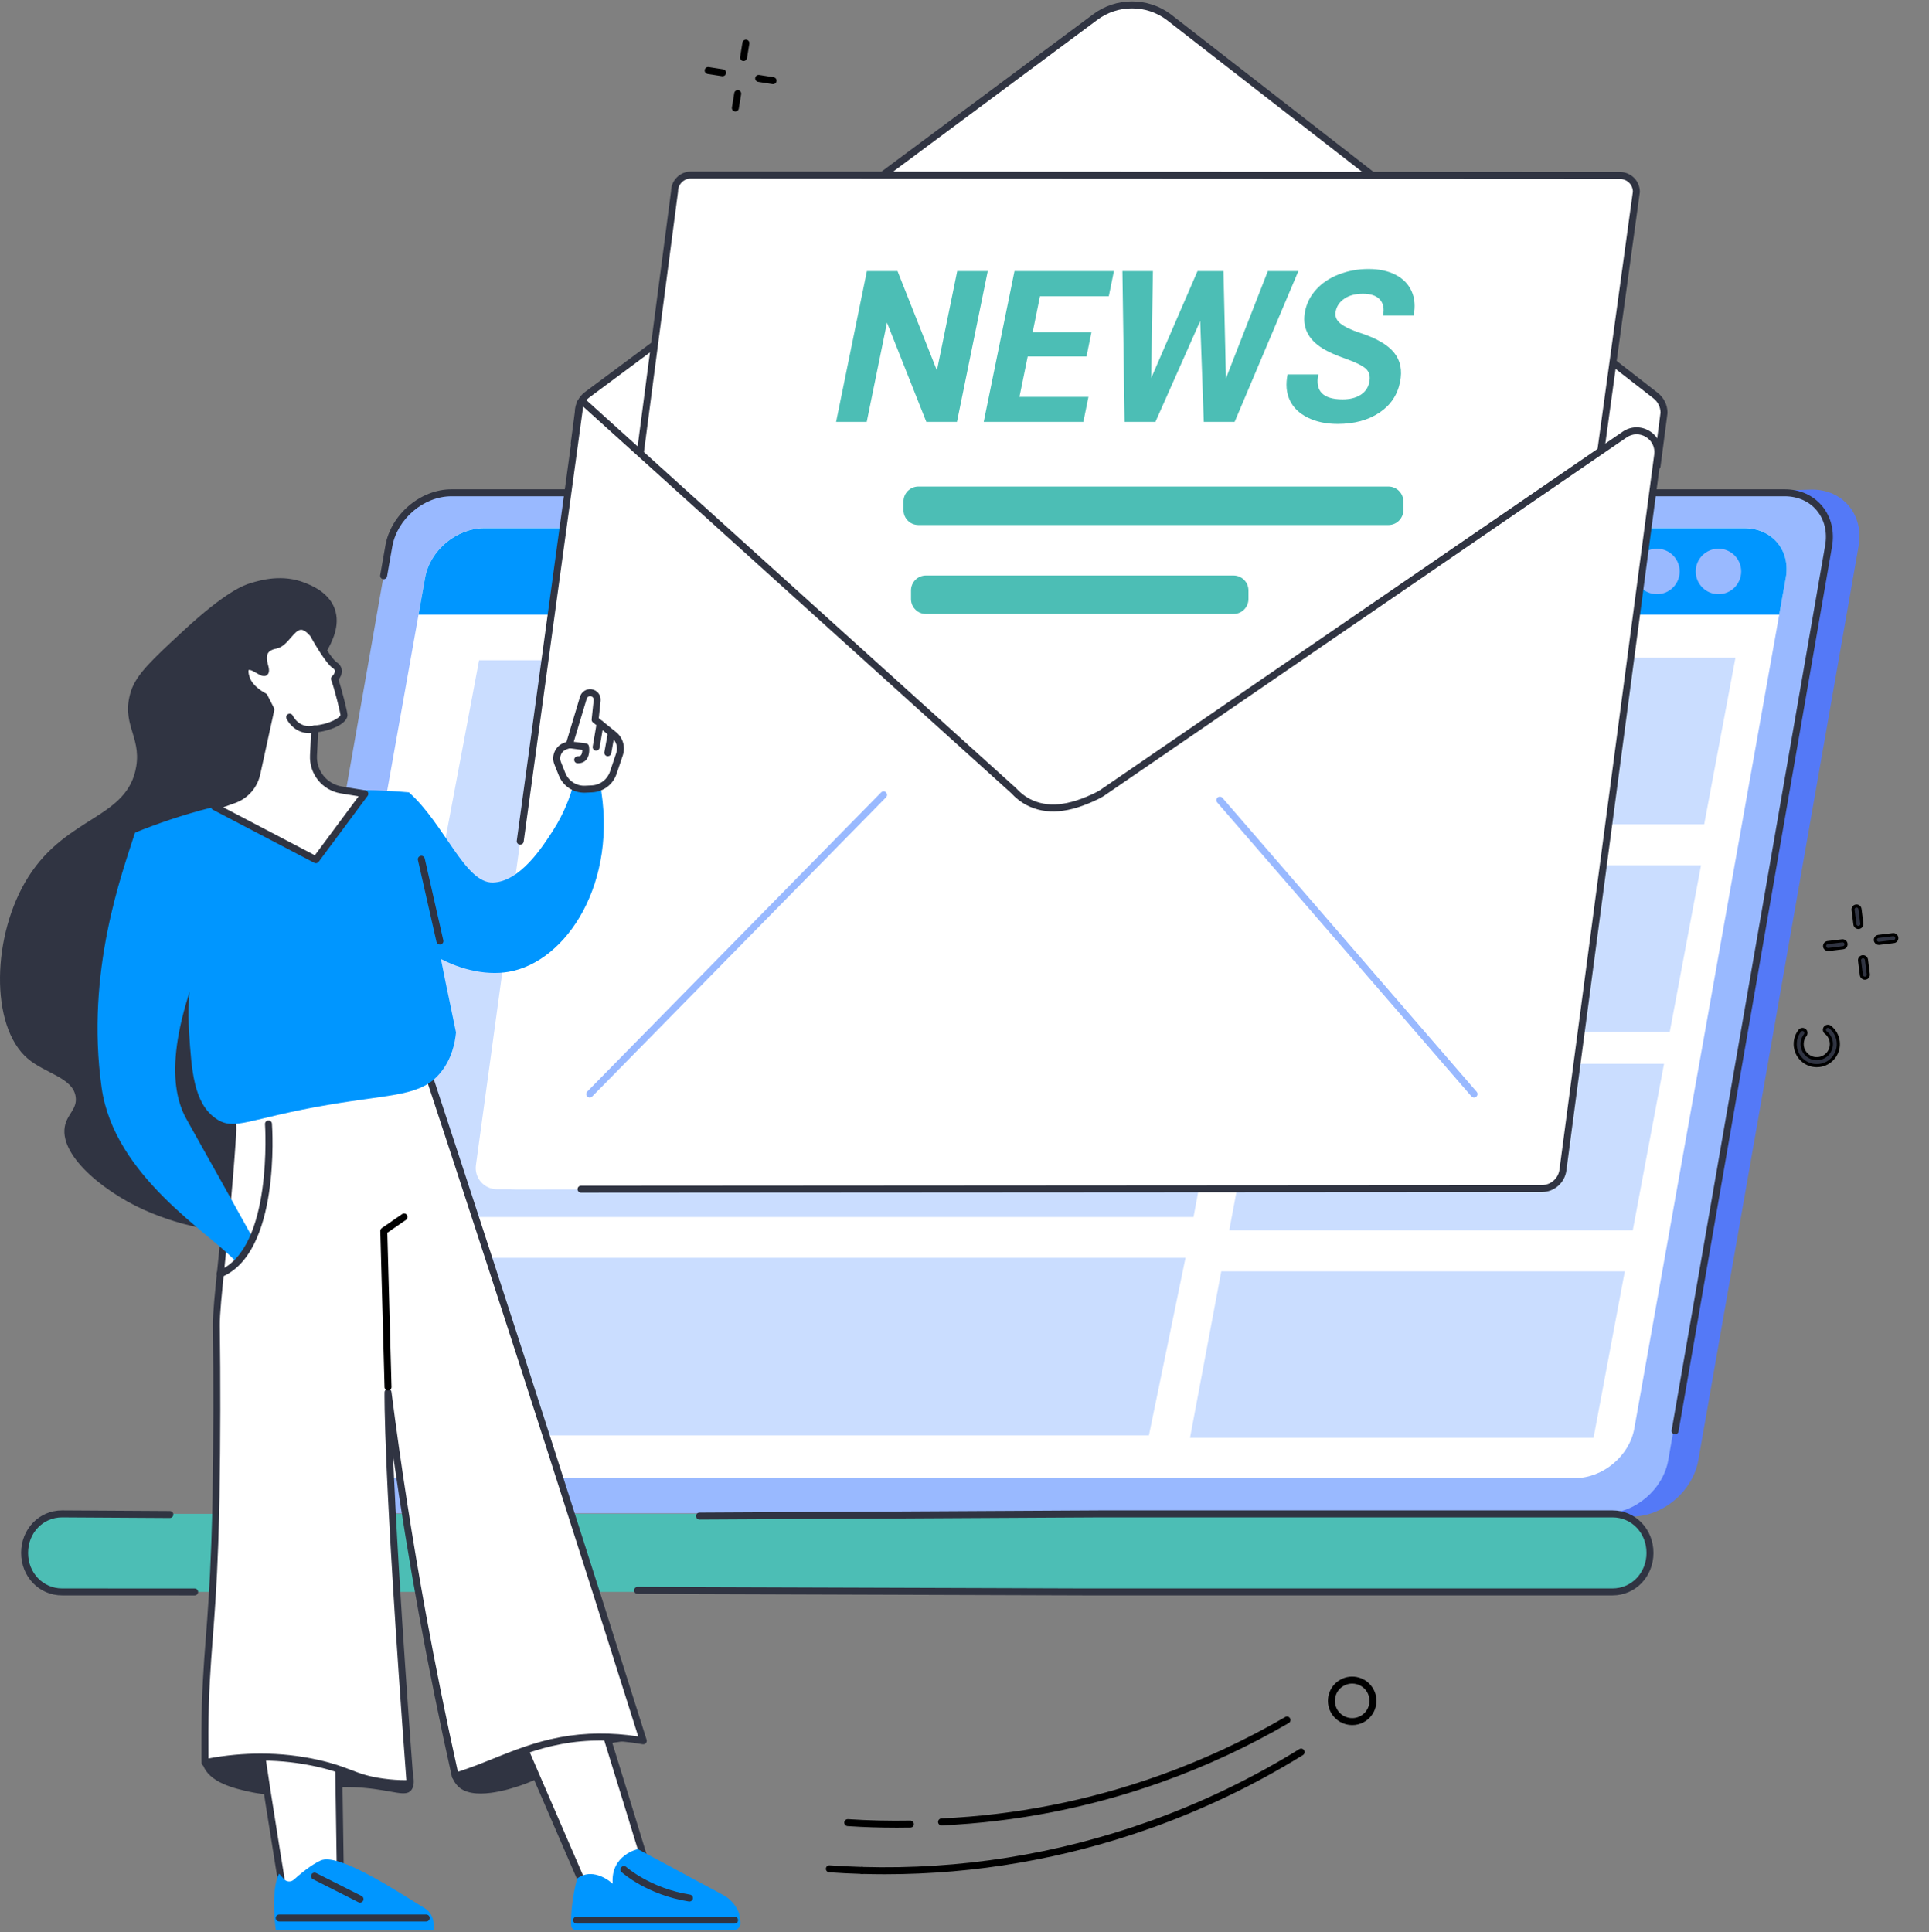 <?xml version="1.0" encoding="UTF-8"?>
<svg id="SVGDoc" width="621" height="622" xmlns="http://www.w3.org/2000/svg" version="1.1" xmlns:xlink="http://www.w3.org/1999/xlink" xmlns:avocode="https://avocode.com/" viewBox="0 0 621 622"><rect x="0" y="0" width="621" height="622" fill="#808080" stroke="none"/><defs></defs><desc>Generated with Avocode.</desc><g><g><title>Union 19</title><path d="M597.157,297.61c0.073,0.565 0.555,0.979 1.111,0.979c0.047,0 0.095,-0.004 0.143,-0.009c0.615,-0.079 1.049,-0.641 0.971,-1.256l-0.597,-4.665c-0.079,-0.614 -0.644,-1.048 -1.255,-0.969c-0.615,0.078 -1.049,0.64 -0.971,1.255zM604.849,303.708c0.045,0 0.091,-0.003 0.137,-0.008l4.668,-0.568c0.615,-0.076 1.052,-0.634 0.977,-1.249c-0.075,-0.616 -0.634,-1.046 -1.25,-0.978l-4.667,0.568c-0.615,0.076 -1.052,0.634 -0.977,1.25c0.068,0.568 0.553,0.986 1.112,0.986zM588.511,305.697c0.045,0 0.091,-0.003 0.138,-0.008l4.667,-0.569c0.615,-0.075 1.052,-0.633 0.977,-1.248c-0.075,-0.617 -0.636,-1.048 -1.249,-0.978l-4.667,0.568c-0.615,0.075 -1.052,0.634 -0.977,1.25c0.068,0.568 0.553,0.986 1.111,0.986zM599.245,313.935c0.073,0.566 0.556,0.979 1.111,0.979c0.047,0 0.095,-0.003 0.143,-0.009c0.615,-0.078 1.049,-0.64 0.971,-1.255l-0.597,-4.665c-0.078,-0.614 -0.638,-1.038 -1.255,-0.97c-0.615,0.079 -1.049,0.641 -0.971,1.256zM580.61,341.606c1.233,0.959 2.718,1.466 4.255,1.466c0.29,0 0.581,-0.018 0.874,-0.054c1.842,-0.23 3.485,-1.164 4.624,-2.629c2.353,-3.024 1.808,-7.399 -1.218,-9.753c-0.49,-0.381 -1.193,-0.292 -1.574,0.196c-0.381,0.489 -0.292,1.194 0.196,1.574c2.048,1.594 2.418,4.558 0.825,6.605c-0.772,0.994 -1.884,1.625 -3.131,1.78c-1.247,0.157 -2.482,-0.184 -3.475,-0.956c-2.048,-1.594 -2.419,-4.558 -0.825,-6.606c0.381,-0.488 0.292,-1.193 -0.197,-1.574c-0.488,-0.38 -1.194,-0.292 -1.573,0.197c-2.353,3.024 -1.806,7.4 1.219,9.753z" fill="#303442" fill-opacity="1"></path><path d="M597.157,297.61c0.073,0.565 0.555,0.979 1.111,0.979c0.047,0 0.095,-0.004 0.143,-0.009c0.615,-0.079 1.049,-0.641 0.971,-1.256l-0.597,-4.665c-0.079,-0.614 -0.644,-1.048 -1.255,-0.969c-0.615,0.078 -1.049,0.64 -0.971,1.255zM604.849,303.708c0.045,0 0.091,-0.003 0.137,-0.008l4.668,-0.568c0.615,-0.076 1.052,-0.634 0.977,-1.249c-0.075,-0.616 -0.634,-1.046 -1.25,-0.978l-4.667,0.568c-0.615,0.076 -1.052,0.634 -0.977,1.25c0.068,0.568 0.553,0.986 1.112,0.986zM588.511,305.697c0.045,0 0.091,-0.003 0.138,-0.008l4.667,-0.569c0.615,-0.075 1.052,-0.633 0.977,-1.248c-0.075,-0.617 -0.636,-1.048 -1.249,-0.978l-4.667,0.568c-0.615,0.075 -1.052,0.634 -0.977,1.25c0.068,0.568 0.553,0.986 1.111,0.986zM599.245,313.935c0.073,0.566 0.556,0.979 1.111,0.979c0.047,0 0.095,-0.003 0.143,-0.009c0.615,-0.078 1.049,-0.64 0.971,-1.255l-0.597,-4.665c-0.078,-0.614 -0.638,-1.038 -1.255,-0.97c-0.615,0.079 -1.049,0.641 -0.971,1.256zM580.61,341.606c1.233,0.959 2.718,1.466 4.255,1.466c0.29,0 0.581,-0.018 0.874,-0.054c1.842,-0.23 3.485,-1.164 4.624,-2.629c2.353,-3.024 1.808,-7.399 -1.218,-9.753c-0.49,-0.381 -1.193,-0.292 -1.574,0.196c-0.381,0.489 -0.292,1.194 0.196,1.574c2.048,1.594 2.418,4.558 0.825,6.605c-0.772,0.994 -1.884,1.625 -3.131,1.78c-1.247,0.157 -2.482,-0.184 -3.475,-0.956c-2.048,-1.594 -2.419,-4.558 -0.825,-6.606c0.381,-0.488 0.292,-1.193 -0.197,-1.574c-0.488,-0.38 -1.194,-0.292 -1.573,0.197c-2.353,3.024 -1.806,7.4 1.219,9.753z" fill-opacity="0" fill="#ffffff" stroke-dasharray="" stroke-linejoin="miter" stroke-linecap="butt" stroke-opacity="1" stroke="#000000" stroke-miterlimit="20" stroke-width="1"></path></g><g><title>Path 4292</title><path d="M236.733,35.891c-0.06,0 -0.12,-0.004 -0.181,-0.015c-0.612,-0.099 -1.027,-0.675 -0.927,-1.286l0.753,-4.641c0.099,-0.612 0.68,-1.027 1.287,-0.928c0.612,0.099 1.027,0.676 0.927,1.287l-0.754,4.641c-0.089,0.551 -0.565,0.942 -1.105,0.942" fill="#000000" fill-opacity="1"></path></g><g><title>Path 4293</title><path d="M239.372,19.648c-0.06,0 -0.12,-0.004 -0.181,-0.015c-0.612,-0.099 -1.027,-0.675 -0.927,-1.286l0.753,-4.641c0.1,-0.612 0.68,-1.033 1.287,-0.928c0.612,0.099 1.027,0.676 0.927,1.287l-0.753,4.641c-0.09,0.551 -0.566,0.942 -1.106,0.942" fill="#000000" fill-opacity="1"></path></g><g><title>Path 4294</title><path d="M248.884,27.086c-0.058,0 -0.116,-0.004 -0.175,-0.013l-4.646,-0.727c-0.612,-0.096 -1.03,-0.67 -0.935,-1.282c0.096,-0.612 0.672,-1.021 1.282,-0.935l4.646,0.728c0.612,0.096 1.03,0.669 0.935,1.282c-0.087,0.553 -0.564,0.948 -1.107,0.948" fill="#000000" fill-opacity="1"></path></g><g><title>Path 4295</title><path d="M232.622,24.541c-0.058,0 -0.116,-0.004 -0.175,-0.013l-4.646,-0.727c-0.612,-0.096 -1.03,-0.67 -0.935,-1.282c0.096,-0.612 0.671,-1.022 1.282,-0.935l4.646,0.728c0.612,0.096 1.03,0.669 0.935,1.282c-0.087,0.553 -0.564,0.948 -1.107,0.948" fill="#000000" fill-opacity="1"></path></g><g><title>Path 4296</title><path d="M288.678,588.423c-5.28,0 -10.588,-0.173 -15.833,-0.517c-0.618,-0.041 -1.087,-0.575 -1.045,-1.193c0.04,-0.618 0.58,-1.075 1.192,-1.046c6.652,0.438 13.406,0.597 20.071,0.473c0.6,-0.007 1.131,0.482 1.143,1.102c0.011,0.619 -0.482,1.131 -1.101,1.142c-1.472,0.027 -2.949,0.041 -4.427,0.041" fill="#000000" fill-opacity="1"></path></g><g><title>Path 4297</title><path d="M303.116,587.677c-0.597,0 -1.093,-0.47 -1.12,-1.072c-0.028,-0.619 0.452,-1.143 1.071,-1.17c23.781,-1.065 47.32,-5.692 69.965,-13.755c14.157,-5.04 27.86,-11.401 40.729,-18.905c0.536,-0.313 1.222,-0.131 1.534,0.404c0.312,0.535 0.132,1.223 -0.404,1.534c-12.989,7.574 -26.819,13.994 -41.107,19.081c-22.854,8.136 -46.613,12.807 -70.617,13.881c-0.017,0.001 -0.034,0.001 -0.051,0.001" fill="#000000" fill-opacity="1"></path></g><g><title>Path 4298</title><path d="M277.506,603.304c-0.011,0 -0.022,0 -0.033,-0.001c-3.504,-0.101 -7.054,-0.277 -10.551,-0.523c-0.618,-0.043 -1.084,-0.579 -1.04,-1.198c0.043,-0.617 0.58,-1.092 1.197,-1.039c3.467,0.243 6.986,0.417 10.459,0.518c0.619,0.018 1.107,0.534 1.089,1.153c-0.018,0.609 -0.517,1.09 -1.121,1.09" fill="#000000" fill-opacity="1"></path></g><g><title>Path 4299</title><path d="M284.88,603.411c-2.468,0 -4.935,-0.036 -7.408,-0.108c-0.619,-0.017 -1.107,-0.533 -1.089,-1.153c0.018,-0.619 0.517,-1.113 1.154,-1.089c31.416,0.901 62.422,-4.004 92.173,-14.596c17.008,-6.056 33.352,-13.912 48.578,-23.35c0.526,-0.325 1.217,-0.164 1.544,0.363c0.326,0.526 0.164,1.218 -0.363,1.544c-15.361,9.522 -31.85,17.447 -49.008,23.556c-27.672,9.852 -56.429,14.832 -85.582,14.832" fill="#000000" fill-opacity="1"></path></g><g><title>Path 4300</title><path d="M435.3,542.01c-0.927,0 -1.843,0.235 -2.677,0.694c-1.302,0.717 -2.247,1.899 -2.66,3.326c-0.414,1.427 -0.246,2.93 0.471,4.232c1.481,2.687 4.871,3.667 7.559,2.188c1.301,-0.718 2.245,-1.899 2.658,-3.326c0.413,-1.427 0.245,-2.931 -0.472,-4.232v-0.001c-0.717,-1.302 -1.899,-2.246 -3.326,-2.659c-0.512,-0.148 -1.035,-0.222 -1.554,-0.222M435.32,555.383c-2.755,0 -5.429,-1.459 -6.851,-4.038c-1.006,-1.827 -1.241,-3.936 -0.662,-5.939c0.58,-2.003 1.905,-3.66 3.732,-4.666c1.825,-1.008 3.934,-1.242 5.938,-0.663c2.003,0.58 3.66,1.905 4.666,3.731c2.079,3.77 0.702,8.528 -3.068,10.606c-1.192,0.657 -2.483,0.968 -3.755,0.968" fill="#000000" fill-opacity="1"></path></g><g><title>Path 4301</title><path d="M413.431,474.554c-9.907,-8.095 -20.308,-15.641 -30.96,-22.84c-21.619,-14.609 -44.403,-27.669 -67.431,-40.323c-12.113,-6.656 -24.69,-12.679 -37.105,-18.874c-12.489,-6.232 -25.014,-12.408 -37.541,-18.579c-11.448,-5.64 -22.895,-11.28 -34.323,-16.952c-25.972,-87.806 -54.181,-187.351 -48.578,-187.351l425.862,-12.021c10.024,0 16.75,8.156 14.992,18.18l-51.607,294.258c-1.758,10.024 -11.345,18.179 -21.369,18.179h-94.77c-5.587,-4.707 -11.515,-9.056 -17.171,-13.677" fill="#5479f7" fill-opacity="1"></path></g><g><title>Path 4302</title><path d="M145.339,158.643v0h429.189c9.472,0 15.805,7.679 14.144,17.152l-51.607,294.258c-1.662,9.473 -10.687,17.152 -20.16,17.152h-429.189c-9.473,0 -15.805,-7.679 -14.144,-17.152l51.607,-294.258c1.661,-9.473 10.687,-17.152 20.16,-17.152" fill="#99b9ff" fill-opacity="1"></path></g><g><title>Path 4303</title><path d="M539.258,461.788c-0.064,0 -0.129,-0.005 -0.193,-0.016c-0.61,-0.106 -1.019,-0.686 -0.913,-1.297l49.414,-284.871c0.753,-4.301 -0.215,-8.315 -2.728,-11.307c-2.454,-2.922 -6.117,-4.532 -10.312,-4.532h-429.188c-8.938,0 -17.486,7.279 -19.056,16.225l-1.676,9.554c-0.107,0.61 -0.689,1.024 -1.299,0.912c-0.61,-0.108 -1.018,-0.689 -0.911,-1.298l1.676,-9.554c1.749,-9.969 11.289,-18.081 21.265,-18.081h429.188c4.87,0 9.142,1.894 12.03,5.332c2.946,3.508 4.09,8.173 3.22,13.136l-49.414,284.869c-0.094,0.545 -0.568,0.93 -1.104,0.93" fill="#303442" fill-opacity="1"></path></g><g><title>Path 4304</title><path d="M19.981,487.377v0h334.147v0h55.311v0h109.674c6.652,0 12.062,5.497 12.062,12.561c0,7.064 -5.41,12.56 -12.062,12.56h-109.674v0h-60.238v0h-329.22c-6.662,0 -12.063,-5.485 -12.063,-12.56c0,-7.075 5.401,-12.561 12.063,-12.561" fill="#4cbeb5" fill-opacity="1"></path></g><g><title>Path 4305</title><path d="M155.919,169.988v0h405.619c8.953,0 14.937,7.149 13.367,15.967l-48.773,273.936c-1.57,8.819 -10.1,15.968 -19.053,15.968h-405.62c-8.952,0 -14.938,-7.149 -13.367,-15.968l48.773,-273.936c1.57,-8.819 10.102,-15.967 19.054,-15.967" fill="#ffffff" fill-opacity="1"></path></g><g><title>Path 4306</title><path d="M572.788,197.854v0l2.118,-11.873c1.57,-8.819 -4.415,-15.946 -13.367,-15.946h-405.62c-8.952,0 -17.482,7.127 -19.054,15.946l-2.118,11.873v0z" fill="#0096ff" fill-opacity="1"></path></g><g><title>Path 4307</title><path d="M520.498,183.538c0,4.042 -3.277,7.319 -7.319,7.319c-4.042,0 -7.319,-3.277 -7.319,-7.319c0,-4.042 3.277,-7.319 7.319,-7.319c4.042,0 7.319,3.277 7.319,7.319" fill="#caddff" fill-opacity="1"></path></g><g><title>Path 4308</title><path d="M540.732,183.968c0,4.042 -3.277,7.319 -7.318,7.319c-4.043,0 -7.319,-3.277 -7.319,-7.319c0,-4.043 3.277,-7.319 7.319,-7.319c4.042,0 7.318,3.276 7.318,7.319" fill="#99b9ff" fill-opacity="1"></path></g><g><title>Path 4309</title><path d="M560.536,183.967c0,4.042 -3.277,7.319 -7.319,7.319c-4.042,0 -7.319,-3.277 -7.319,-7.319c0,-4.042 3.277,-7.319 7.319,-7.319c4.042,0 7.319,3.277 7.319,7.319" fill="#99b9ff" fill-opacity="1"></path></g><g><title>Path 4310</title><path d="M384.227,391.809v0h-263.76v0l33.77,-179.245v0h263.364v0z" fill="#caddff" fill-opacity="1"></path></g><g><title>Path 4311</title><path d="M369.868,462.129v0h-263.312v0l11.778,-57.182v0h263.312v0z" fill="#caddff" fill-opacity="1"></path></g><g><title>Path 4312</title><path d="M548.626,265.37v0h-129.904v0l10.061,-53.605v0h129.904v0z" fill="#caddff" fill-opacity="1"></path></g><g><title>Path 4313</title><path d="M537.543,332.191v0h-129.904v0l10.061,-53.605v0h129.904v0z" fill="#caddff" fill-opacity="1"></path></g><g><title>Path 4314</title><path d="M525.637,396.078v0h-129.904v0l10.061,-53.605v0h129.904v0z" fill="#caddff" fill-opacity="1"></path></g><g><title>Path 4315</title><path d="M513.008,462.899v0h-129.904v0l10.061,-53.605v0h129.904v0z" fill="#caddff" fill-opacity="1"></path></g><g><title>Path 4316</title><path d="M519.112,513.619v0h-169.912v0l-143.964,-0.483c-0.619,-0.002 -1.12,-0.506 -1.118,-1.125c0.002,-0.619 0.504,-1.118 1.122,-1.118h0.004v0l143.96,0.483v0h169.908c6.135,0 10.941,-5.024 10.941,-11.439c0,-6.415 -4.806,-11.439 -10.941,-11.439h-164.984v0l-128.94,0.709v0h-0.006c-0.617,0 -1.119,-0.499 -1.122,-1.116c-0.004,-0.619 0.496,-1.124 1.115,-1.127l128.947,-0.709v0h164.99c7.393,0 13.184,6.01 13.184,13.682c0,7.672 -5.791,13.682 -13.184,13.682" fill="#303442" fill-opacity="1"></path></g><g><title>Path 4317</title><path d="M62.662,513.635v0l-42.681,-0.015c-7.393,0 -13.184,-6.01 -13.184,-13.682c0,-7.672 5.792,-13.682 13.184,-13.682l34.712,0.209c0.619,0.004 1.118,0.509 1.114,1.128c-0.003,0.617 -0.505,1.115 -1.122,1.115h-0.007v0l-34.705,-0.209c-6.128,0 -10.934,5.024 -10.934,11.439c0,6.414 4.806,11.438 10.941,11.438l42.681,0.015c0.62,0 1.122,0.503 1.122,1.122c-0.001,0.619 -0.503,1.121 -1.122,1.121" fill="#303442" fill-opacity="1"></path></g><g><title>Path 4318</title><path d="M186.167,132.729c0.001,-2.205 1.039,-4.283 2.803,-5.605l163.539,-121.575c7.013,-5.309 16.689,-5.333 23.728,-0.058l156.676,121.821c1.753,1.326 2.783,3.397 2.781,5.596l-31.687,243.202c-0.517,3.971 -3.901,6.941 -7.906,6.939l-330.249,-0.17c-6.508,-0.003 -11.532,-5.726 -10.69,-12.18z" fill="#ffffff" fill-opacity="1"></path></g><g><title>Path 4319</title><path d="M533.458,151.203c-0.049,0 -0.097,-0.003 -0.146,-0.01c-0.615,-0.079 -1.049,-0.642 -0.968,-1.256l2.228,-17.1c-0.022,-1.81 -0.891,-3.537 -2.337,-4.631l-156.687,-121.829c-6.584,-4.936 -15.786,-4.914 -22.362,0.067l-163.547,121.581c-1.469,1.101 -2.349,2.861 -2.35,4.704l-0.009,0.144v0l-1.309,10.05c-0.08,0.615 -0.645,1.048 -1.258,0.968c-0.614,-0.08 -1.047,-0.643 -0.967,-1.257l1.3,-9.981c0.025,-2.518 1.237,-4.915 3.251,-6.425l163.543,-121.578c7.36,-5.574 17.673,-5.6 25.069,-0.056l156.691,121.832c2.01,1.52 3.215,3.947 3.215,6.483l-0.01,0.144v0l-2.237,17.174c-0.074,0.565 -0.556,0.977 -1.11,0.977" fill="#303442" fill-opacity="1"></path></g><g><title>Path 4320</title><path d="M489.104,336.433v0l-307.96,0.207v0l36.019,-275.04c0.001,-2.898 2.351,-5.247 5.247,-5.246l299.141,0.153c2.895,0.002 5.243,2.353 5.242,5.251z" fill="#ffffff" fill-opacity="1"></path></g><g><title>Path 4321</title><path d="M222.407,57.476l299.141,0.153c2.25,0.002 4.084,1.815 4.121,4.057l-37.545,273.626l-305.703,0.206l35.853,-273.773c0.006,-0.047 0.009,-0.096 0.009,-0.144c0.001,-1.103 0.43,-2.139 1.21,-2.918c0.778,-0.778 1.813,-1.207 2.913,-1.207zM181.144,337.762l307.959,-0.207c0.56,-0.001 1.034,-0.414 1.111,-0.969l37.689,-274.675c0.007,-0.051 0.011,-0.102 0.011,-0.152c0.001,-3.513 -2.854,-6.373 -6.364,-6.374l-299.141,-0.153h-0.003c-1.7,0 -3.298,0.662 -4.499,1.863c-1.185,1.184 -1.846,2.754 -1.866,4.427l-36.009,274.972c-0.043,0.32 0.056,0.642 0.269,0.885c0.212,0.243 0.52,0.381 0.843,0.381z" fill="#303442" fill-opacity="1"></path></g><g><title>Path 4322</title><path d="M446.972,169.025v0h-151.301c-2.658,0 -4.811,-2.154 -4.811,-4.811v-2.765c0,-2.658 2.154,-4.812 4.811,-4.812h151.301c2.658,0 4.811,2.154 4.811,4.812v2.765c0,2.657 -2.154,4.811 -4.811,4.811" fill="#4cbeb5" fill-opacity="1"></path></g><g><title>Path 4323</title><path d="M397.104,197.659v0h-99.011c-2.658,0 -4.811,-2.154 -4.811,-4.811v-2.765c0,-2.658 2.154,-4.812 4.811,-4.812h99.011c2.658,0 4.811,2.154 4.811,4.812v2.765c0,2.657 -2.154,4.811 -4.811,4.811" fill="#4cbeb5" fill-opacity="1"></path></g><g><title>Path 4324</title><path d="M533.656,146.457c0.776,-5.861 -5.747,-9.881 -10.633,-6.551l-168.373,115.471c-0.492,0.3 -0.999,0.584 -1.517,0.838c-8.015,3.923 -15.532,5.428 -22.191,1.958c-1.776,-0.926 -3.334,-2.22 -4.695,-3.692l-138.223,-124.824c-0.181,-0.198 -0.452,-0.287 -0.716,-0.234c-0.264,0.053 -0.48,0.241 -0.569,0.494l-33.523,245.183c-0.562,4.11 2.634,7.769 6.782,7.767l336.373,-0.215c3.429,-0.002 6.327,-2.543 6.777,-5.943z" fill="#ffffff" fill-opacity="1"></path></g><g><title>Path 4325</title><path d="M474.531,353.341c-0.315,0 -0.627,-0.132 -0.849,-0.388l-81.826,-94.61c-0.405,-0.469 -0.353,-1.177 0.115,-1.582c0.469,-0.405 1.177,-0.354 1.582,0.114l81.826,94.61c0.405,0.47 0.354,1.178 -0.115,1.583c-0.212,0.183 -0.473,0.273 -0.733,0.273" fill="#99b9ff" fill-opacity="1"></path></g><g><title>Path 4326</title><path d="M189.844,353.34c-0.283,0 -0.568,-0.107 -0.786,-0.322c-0.442,-0.434 -0.448,-1.144 -0.014,-1.586l94.611,-96.316c0.434,-0.442 1.144,-0.449 1.586,-0.014c0.442,0.434 0.448,1.144 0.014,1.586l-94.611,96.316c-0.22,0.224 -0.51,0.336 -0.8,0.336" fill="#99b9ff" fill-opacity="1"></path></g><g><title>Path 4327</title><path d="M187.05,383.971c-0.619,0 -1.121,-0.502 -1.122,-1.121c-0.001,-0.619 0.501,-1.122 1.121,-1.122l309.321,-0.197c2.856,-0.001 5.291,-2.137 5.666,-4.968l30.506,-230.255c0.301,-2.267 -0.722,-4.42 -2.669,-5.62c-1.947,-1.2 -4.332,-1.143 -6.22,0.143l-168.37,115.47c-0.613,0.375 -1.14,0.666 -1.659,0.92c-9.477,4.639 -16.849,5.255 -23.202,1.946c-1.745,-0.909 -3.414,-2.217 -4.965,-3.888l-137.722,-124.372v0l-19.15,140.065c-0.084,0.614 -0.654,1.033 -1.264,0.959c-0.614,-0.084 -1.043,-0.65 -0.959,-1.264l19.281,-141.019v0l0.039,-0.108c0.221,-0.621 0.758,-1.087 1.404,-1.218c0.624,-0.129 1.277,0.077 1.721,0.53l138.229,124.83v0l0.034,0.037c1.385,1.498 2.861,2.661 4.389,3.458c5.666,2.953 12.396,2.327 21.179,-1.971c0.457,-0.224 0.923,-0.482 1.426,-0.787l168.322,-115.439c2.636,-1.795 5.953,-1.869 8.663,-0.201c2.711,1.671 4.135,4.669 3.717,7.825l-30.507,230.255c-0.521,3.941 -3.912,6.914 -7.888,6.916l-309.321,0.197v0z" fill="#303442" fill-opacity="1"></path></g><g><title>Path 4328</title><path d="M308.079,135.821v0h-9.859v0l-12.67,-31.948v0l-6.521,31.948v0h-9.859v0l9.91,-48.554v0h9.858v0l12.69,32.014v0l6.534,-32.014v0h9.826v0z" fill="#4cbeb5" fill-opacity="1"></path></g><g><title>Path 4329</title><path d="M349.77,114.778v0h-18.928v0l-2.655,13.006v0h22.214v0l-1.641,8.036v0h-32.072v0l9.91,-48.554v0h32.007v0l-1.653,8.103v0h-22.149v0l-2.361,11.573v0h18.929v0z" fill="#4cbeb5" fill-opacity="1"></path></g><g><title>Path 4330</title><path d="M394.669,121.815v0l13.492,-34.548v0h9.827v0l-20.525,48.554v0h-9.924v0l-1.159,-32.48v0l-14.417,32.48v0h-9.925v0l-0.704,-48.554v0h9.825v0l-0.564,34.482v0l14.925,-34.482v0h8.347v0z" fill="#4cbeb5" fill-opacity="1"></path></g><g><title>Path 4331</title><path d="M440.811,123.082c0.386,-1.89 0.025,-3.34 -1.083,-4.351c-1.108,-1.013 -3.257,-2.08 -6.444,-3.203c-3.189,-1.122 -5.67,-2.228 -7.44,-3.317c-4.826,-2.979 -6.723,-6.992 -5.693,-12.039c0.536,-2.623 1.742,-4.963 3.618,-7.019c1.877,-2.056 4.297,-3.663 7.26,-4.819c2.964,-1.155 6.143,-1.733 9.54,-1.733c3.417,0 6.334,0.628 8.751,1.884c2.416,1.256 4.13,3.029 5.142,5.32c1.012,2.289 1.22,4.891 0.626,7.802h-9.859c0.454,-2.222 0.117,-3.951 -1.012,-5.184c-1.128,-1.235 -2.942,-1.852 -5.439,-1.852c-2.41,0 -4.389,0.516 -5.935,1.55c-1.547,1.034 -2.493,2.395 -2.839,4.085c-0.322,1.579 0.191,2.901 1.54,3.969c1.348,1.067 3.45,2.066 6.304,3c5.258,1.713 8.911,3.835 10.958,6.37c2.046,2.535 2.682,5.692 1.911,9.471c-0.857,4.201 -3.097,7.498 -6.717,9.888c-3.622,2.389 -8.083,3.584 -13.385,3.584c-3.681,0 -6.892,-0.683 -9.636,-2.05c-2.744,-1.368 -4.669,-3.24 -5.771,-5.62c-1.103,-2.379 -1.334,-5.135 -0.694,-8.27h9.892c-1.094,5.358 1.514,8.037 7.823,8.037c2.344,0 4.272,-0.484 5.784,-1.45c1.511,-0.968 2.444,-2.318 2.798,-4.052" fill="#4cbeb5" fill-opacity="1"></path></g><g><title>Path 4332</title><path d="M100.492,341.178c0.572,1.622 11.108,32.756 -5.024,47.918c-15.083,14.176 -41.799,3.415 -46.728,1.43c-13.635,-5.492 -29.554,-17.828 -27.898,-27.742c0.689,-4.124 4.056,-5.65 3.522,-9.625c-0.837,-6.24 -9.809,-7.533 -15.457,-12.367c-12.238,-10.473 -11.591,-39.906 0.258,-58.56c12.519,-19.706 32.007,-18.668 34.708,-35.577c1.553,-9.723 -5.041,-13.776 -1.709,-24.141c1.743,-5.424 6.779,-10.089 16.851,-19.419c13.809,-12.792 19.587,-14.736 21.591,-15.345c3.396,-1.033 10.275,-3.019 17.567,-0.113c2.19,0.872 7.576,3.018 9.533,8.243c2.052,5.482 -0.947,10.944 -2.577,13.912c-3.649,6.646 -8.297,8.438 -10.912,11.557c-11.723,13.979 10.372,33.764 5.116,65.344c-2.608,15.67 -9.96,22.286 -6.569,37.098c1.859,8.122 4.641,8.63 7.728,17.389" fill="#303442" fill-opacity="1"></path></g><g><title>Path 4333</title><path d="M150.041,562.537v0l-4.398,9.622c0.2,0.818 0.645,1.623 1.526,2.63c4.671,5.336 17.319,1.082 20.339,0.067c11.115,-3.738 12.522,-8.354 22.524,-11.888c6.871,-2.428 13.053,-2.668 17.051,-2.527c-0.472,-0.982 -1.298,-2.52 -2.817,-3.889c-2.159,-1.946 -5.819,-3.897 -11.822,-3.914c-12.008,-0.033 -42.402,9.9 -42.402,9.9v0" fill="#303442" fill-opacity="1"></path></g><g><title>Path 4334</title><path d="M188.052,607.433v0c0,0 20.401,7.855 20.382,-5.538c-0.001,-0.436 -16.765,-54.626 -16.765,-54.626v0l-24.017,13.011v0z" fill="#ffffff" fill-opacity="1"></path></g><g><title>Path 4335</title><path d="M188.888,606.543c2.138,0.75 11.602,3.8 16.082,0.718c1.553,-1.069 2.319,-2.783 2.341,-5.239c-0.633,-2.361 -11.578,-37.812 -16.311,-53.117l-21.913,11.871v0zM199.438,610.837c-5.575,0 -11.437,-2.222 -11.79,-2.358c-0.281,-0.108 -0.507,-0.325 -0.626,-0.601l-20.4,-47.154c-0.231,-0.533 -0.016,-1.154 0.495,-1.432l24.017,-13.011c0.295,-0.16 0.646,-0.179 0.958,-0.052c0.311,0.126 0.549,0.386 0.648,0.707c16.814,54.351 16.815,54.729 16.815,54.955c0.005,3.275 -1.11,5.703 -3.315,7.219c-1.861,1.279 -4.303,1.726 -6.802,1.726" fill="#303442" fill-opacity="1"></path></g><g><title>Path 4336</title><path d="M185.537,621.452v0h50.552c1.364,0 2.417,-1.199 2.24,-2.552l-0.377,-2.88c-0.95,-2.554 -2.799,-4.675 -5.199,-5.965l-27.417,-14.736v0c0,0 -8.847,1.878 -8.082,11.165c0,0 -5.955,-5.726 -11.445,-1.715c0,0 -2.141,7.138 -1.964,15.034c0.021,0.917 0.775,1.65 1.692,1.65" fill="#0096ff" fill-opacity="1"></path></g><g><title>Path 4337</title><path d="M221.953,612.19c-0.058,0 -0.117,-0.005 -0.176,-0.014c-13.391,-2.107 -21.336,-9.148 -21.667,-9.447c-0.461,-0.414 -0.497,-1.122 -0.084,-1.583c0.414,-0.459 1.124,-0.499 1.584,-0.084c0.076,0.069 7.815,6.9 20.516,8.899c0.612,0.096 1.029,0.67 0.933,1.282c-0.088,0.553 -0.564,0.948 -1.107,0.948" fill="#303442" fill-opacity="1"></path></g><g><title>Path 4338</title><path d="M236.478,619.296v0h-50.85c-0.619,0 -1.122,-0.502 -1.122,-1.122c0,-0.619 0.502,-1.122 1.122,-1.122h50.85c0.62,0 1.122,0.503 1.122,1.122c0,0.619 -0.502,1.122 -1.122,1.122" fill="#303442" fill-opacity="1"></path></g><g><title>Path 4339</title><path d="M80.232,576.828c-4.467,-0.991 -13.03,-2.889 -14.924,-8.751c-1.435,-4.44 1.635,-9.059 2.335,-10.11c8.636,-12.993 37.246,-16.667 53.444,-3.945c8.545,6.711 14.332,18.533 11.309,22.308c-1.837,2.294 -5.712,0.098 -15.182,-0.735c-17.68,-1.556 -22.2,4.511 -36.982,1.232" fill="#303442" fill-opacity="1"></path></g><g><title>Path 4340</title><path d="M82.709,552.638c-0.712,0.452 8.525,56.851 8.525,56.851v0l18.45,2.252v0l-0.812,-54.336v0z" fill="#ffffff" fill-opacity="1"></path></g><g><title>Path 4341</title><path d="M92.205,608.477v0l16.339,1.994v0l-0.78,-52.129v0l-23.906,-4.355c0.609,6.259 5.122,34.77 8.347,54.49M109.685,612.862c-0.046,0 -0.09,-0.003 -0.136,-0.007l-18.45,-2.252c-0.495,-0.061 -0.891,-0.44 -0.971,-0.932c-0.023,-0.141 -2.335,-14.265 -4.531,-28.263c-4.555,-29.039 -4.35,-29.169 -3.488,-29.715c0.239,-0.151 0.525,-0.207 0.802,-0.156l26.163,4.766c0.526,0.096 0.912,0.551 0.921,1.086l0.812,54.336c0.004,0.324 -0.131,0.634 -0.372,0.85c-0.207,0.187 -0.475,0.288 -0.75,0.288" fill="#303442" fill-opacity="1"></path></g><g><title>Path 4342</title><path d="M139.583,621.452v0h-50.78v0c0,0 -1.871,-12.62 1.055,-18.237l1.582,1.778c0.819,0.92 2.228,0.993 3.144,0.169c2.02,-1.816 5.564,-4.778 8.626,-6.176c5.944,-2.713 25.844,10.752 33.466,15.32c1.807,1.084 2.908,3.032 2.908,5.138z" fill="#0096ff" fill-opacity="1"></path></g><g><title>Path 4343</title><path d="M137.214,618.609v0h-47.336c-0.62,0 -1.122,-0.502 -1.122,-1.122c0,-0.619 0.502,-1.122 1.122,-1.122h47.336c0.62,0 1.122,0.503 1.122,1.122c0,0.619 -0.502,1.122 -1.122,1.122" fill="#303442" fill-opacity="1"></path></g><g><title>Path 4344</title><path d="M115.9,612.531c-0.17,0 -0.343,-0.039 -0.505,-0.12l-14.641,-7.402c-0.553,-0.28 -0.775,-0.954 -0.495,-1.507c0.28,-0.553 0.955,-0.772 1.507,-0.495l14.642,7.401c0.553,0.28 0.774,0.955 0.495,1.508c-0.197,0.39 -0.592,0.615 -1.002,0.615" fill="#303442" fill-opacity="1"></path></g><g><title>Path 4345</title><path d="M207.084,560.441c-9.761,-31.015 -19.615,-62.008 -29.562,-92.978c-13.406,-41.74 -26.976,-83.421 -40.708,-125.042c-21.326,2.505 -68.95,-13.702 -63.978,7.514c2.466,10.52 2.236,12.845 1.973,16.759c-2.06,30.587 -5.26,52.455 -5.157,60.105c0.09,6.782 0.354,27.157 -0.102,55.018c-0.075,4.549 -0.2,9.401 -0.408,15.25c-1.043,29.438 -3.013,36.618 -3.171,60.594c-0.022,3.37 -0.006,6.634 0.034,9.807c10.855,-2.129 23.252,-2.722 36.399,0.252c10.398,2.352 11.573,4.742 20.933,6.008c3.076,0.416 5.955,0.56 8.689,0.497c-7.681,-102.457 -7.112,-125.954 -7.112,-125.954c2.919,22.757 6.547,46.508 11.034,71.136c3.295,18.087 6.865,35.562 10.627,52.435c11.079,-3.278 20.794,-9.023 34.02,-11.466c6.907,-1.276 15.729,-1.821 26.487,0.066" fill="#ffffff" fill-opacity="1"></path></g><g><title>Path 4346</title><path d="M83.949,564.563c6.373,0 12.623,0.687 18.702,2.063c4.819,1.09 7.718,2.198 10.274,3.177c3.005,1.149 5.599,2.142 10.562,2.814c2.501,0.338 4.923,0.508 7.331,0.5c-7.503,-100.346 -7.031,-124.638 -7.025,-124.873c0.014,-0.586 0.477,-1.063 1.063,-1.093c0.586,-0.03 1.096,0.396 1.17,0.978c3.037,23.679 6.746,47.593 11.025,71.078c3.083,16.921 6.566,34.143 10.356,51.208c3.847,-1.205 7.518,-2.681 11.384,-4.235c6.6,-2.653 13.423,-5.397 21.601,-6.907c8.01,-1.48 16.436,-1.558 25.072,-0.235c-9.538,-30.296 -19.297,-60.982 -29.013,-91.232c-13.228,-41.188 -26.827,-82.963 -40.422,-124.177c-7.181,0.651 -17.009,-0.569 -26.528,-1.749c-14.76,-1.831 -30.024,-3.724 -34.559,1.324c-1.353,1.505 -1.685,3.623 -1.017,6.474c2.449,10.45 2.277,12.99 2.017,16.833l-0.018,0.258c-1.078,16.016 -2.44,29.362 -3.535,40.087c-0.968,9.487 -1.668,16.343 -1.62,19.927c0.239,17.804 0.204,36.326 -0.102,55.051c-0.079,4.772 -0.209,9.625 -0.408,15.271c-0.479,13.538 -1.16,22.441 -1.76,30.296c-0.71,9.302 -1.324,17.336 -1.409,30.266c-0.018,2.767 -0.013,5.543 0.018,8.449c5.685,-1.036 11.308,-1.554 16.839,-1.554M130.759,575.36c-2.501,0 -4.991,-0.171 -7.572,-0.52c-5.222,-0.706 -7.929,-1.742 -11.063,-2.942c-2.487,-0.951 -5.306,-2.029 -9.968,-3.085c-11.457,-2.59 -23.548,-2.674 -35.936,-0.245c-0.325,0.067 -0.665,-0.018 -0.923,-0.23c-0.259,-0.21 -0.411,-0.523 -0.415,-0.856c-0.043,-3.411 -0.055,-6.627 -0.034,-9.829c0.085,-13.008 0.701,-21.079 1.416,-30.423c0.598,-7.833 1.277,-16.712 1.755,-30.203c0.2,-5.633 0.329,-10.472 0.407,-15.229c0.306,-18.703 0.34,-37.203 0.102,-54.984c-0.05,-3.714 0.655,-10.623 1.632,-20.186c1.092,-10.707 2.452,-24.033 3.528,-40.009l0.018,-0.259c0.247,-3.641 0.41,-6.047 -1.963,-16.17c-0.836,-3.568 -0.321,-6.423 1.533,-8.484c5.318,-5.919 20.466,-4.042 36.504,-2.052c9.797,1.214 19.926,2.474 26.903,1.652c0.526,-0.064 1.028,0.258 1.196,0.764c13.691,41.498 27.388,83.572 40.71,125.05c9.904,30.834 19.85,62.119 29.564,92.985c0.117,0.374 0.031,0.781 -0.227,1.076c-0.258,0.294 -0.65,0.431 -1.037,0.366c-9.006,-1.579 -17.784,-1.603 -26.089,-0.068c-7.956,1.47 -14.674,4.171 -21.171,6.783c-4.3,1.729 -8.361,3.361 -12.735,4.656c-0.298,0.087 -0.62,0.048 -0.887,-0.109c-0.268,-0.158 -0.458,-0.419 -0.526,-0.723c-3.899,-17.479 -7.477,-35.136 -10.636,-52.477c-3.074,-16.87 -5.855,-33.962 -8.303,-51.029c0.728,18.056 2.468,50.408 6.602,105.561c0.023,0.307 -0.081,0.609 -0.287,0.837c-0.206,0.227 -0.497,0.361 -0.805,0.369c-0.432,0.01 -0.864,0.014 -1.294,0.014" fill="#303442" fill-opacity="1"></path></g><g><title>Path 4347</title><path d="M124.914,447.678c-0.606,0 -1.104,-0.483 -1.121,-1.091l-1.363,-50.252c-0.01,-0.38 0.172,-0.738 0.485,-0.954l6.536,-4.509c0.511,-0.353 1.208,-0.224 1.561,0.286c0.351,0.51 0.224,1.208 -0.286,1.56l-6.035,4.164v0l1.347,49.644c0.017,0.619 -0.471,1.135 -1.09,1.152c-0.01,0.001 -0.021,0.001 -0.031,0.001" fill="#000000" fill-opacity="1"></path></g><g><title>Path 4348</title><path d="M69.692,297.618c-8.743,-9.852 -17.486,-19.704 -26.23,-29.556c-4.096,12.952 -16.006,44.534 -10.752,82.07c4.019,28.711 35.014,46.858 43.389,56.19c2.062,-2.32 3.785,-5.012 5.217,-7.888c-2.444,-4.405 -6.109,-11.003 -10.587,-19.024c-8.573,-15.357 -10.274,-18.282 -10.997,-19.661c-4.961,-9.454 -6.354,-26.922 9.96,-62.131" fill="#0096ff" fill-opacity="1"></path></g><g><title>Path 4349</title><path d="M69.508,360.116c6.074,4.194 10.5,-0.07 36.241,-4.438c21.079,-3.576 29.952,-2.726 36.2,-10.525c3.442,-4.298 4.501,-9.242 4.849,-12.773c-2.261,-10.734 -4.482,-21.582 -6.656,-32.544c-2.994,-15.083 -5.826,-30.001 -8.506,-44.748c-14.981,-1.303 -27.726,-0.702 -37.38,0.309c-12.596,1.319 -22.128,3.567 -26.027,4.545c-9.537,2.392 -17.718,5.284 -24.767,8.119c7.158,10.395 14.316,20.791 21.475,31.186c-2.27,7.237 -4.974,18.861 -4.057,33.138c0.778,12.127 1.461,22.783 8.627,27.73" fill="#0096ff" fill-opacity="1"></path></g><g><title>Path 4350</title><path d="M184.584,252.644c-1.016,3.695 -2.901,9.05 -6.557,14.742c-3.384,5.266 -10.592,16.483 -19.329,16.747c-9.012,0.272 -15.599,-18.902 -27.062,-29.045c-1.477,1.357 -9.999,14.535 -7.551,30.613c2.832,18.601 24.566,29.685 39.563,27.189c18.695,-3.113 35.606,-28.784 29.466,-60.817z" fill="#0096ff" fill-opacity="1"></path></g><g><title>Path 4351</title><path d="M183.258,239.76v0l4.55,-15.154c0.316,-1.051 1.339,-1.727 2.43,-1.603c1.238,0.141 2.13,1.253 2,2.492l-0.653,6.216v0l6.032,4.843c1.857,1.491 2.587,3.983 1.828,6.239l-2.009,5.972c-1.006,2.989 -3.741,5.056 -6.891,5.207l-2.119,0.101c-3.264,0.156 -6.267,-1.775 -7.478,-4.811l-1.428,-3.578c-0.895,-2.243 0.283,-4.776 2.575,-5.538z" fill="#ffffff" fill-opacity="1"></path></g><g><title>Path 4352</title><path d="M189.981,224.111c-0.502,0 -0.951,0.328 -1.099,0.817l-4.55,15.154c-0.105,0.351 -0.373,0.627 -0.719,0.743l-1.164,0.387c-0.812,0.269 -1.458,0.846 -1.819,1.621c-0.361,0.777 -0.385,1.642 -0.068,2.436l1.428,3.578c1.033,2.59 3.59,4.238 6.382,4.108l2.119,-0.102c2.708,-0.13 5.017,-1.875 5.882,-4.445l2.009,-5.971c0.607,-1.804 0.018,-3.816 -1.466,-5.007l-6.032,-4.843c-0.298,-0.239 -0.453,-0.613 -0.414,-0.992l0.653,-6.215c0.066,-0.624 -0.388,-1.19 -1.011,-1.261c-0.044,-0.005 -0.087,-0.007 -0.131,-0.007M183.258,239.759h0.007M188.057,255.204c-3.576,0 -6.816,-2.178 -8.152,-5.526l-1.428,-3.578c-0.549,-1.374 -0.507,-2.87 0.117,-4.213c0.624,-1.341 1.741,-2.337 3.145,-2.804l0.611,-0.203v0l4.382,-14.596c0.473,-1.573 2,-2.571 3.63,-2.393c1.843,0.209 3.183,1.878 2.989,3.722l-0.588,5.607v0l5.555,4.46c2.215,1.778 3.094,4.781 2.189,7.473l-2.009,5.971c-1.161,3.452 -4.262,5.795 -7.9,5.97l-2.119,0.102c-0.141,0.006 -0.282,0.01 -0.422,0.01" fill="#303442" fill-opacity="1"></path></g><g><title>Path 4353</title><path d="M183.259,239.76v0l5.24,0.669v0c0,0 0.775,4.268 -2.526,4.185z" fill="#ffffff" fill-opacity="1"></path></g><g><title>Path 4354</title><path d="M186.065,245.737c-0.04,0 -0.08,-0.001 -0.121,-0.002c-0.619,-0.016 -1.108,-0.53 -1.093,-1.149c0.016,-0.619 0.525,-1.11 1.15,-1.094c0.622,0.015 0.886,-0.194 1.022,-0.351c0.338,-0.395 0.436,-1.11 0.435,-1.714l-4.342,-0.554c-0.615,-0.078 -1.049,-0.64 -0.971,-1.255c0.079,-0.615 0.641,-1.046 1.255,-0.971l5.24,0.668c0.485,0.062 0.874,0.432 0.962,0.912c0.051,0.283 0.464,2.809 -0.875,4.372c-0.448,0.524 -1.271,1.137 -2.662,1.137" fill="#303442" fill-opacity="1"></path></g><g><title>Path 4355</title><path d="M193.199,233.017l-1.28,7.516" fill="#ffffff" fill-opacity="1"></path></g><g><title>Path 4356</title><path d="M191.921,241.655c-0.063,0 -0.126,-0.005 -0.19,-0.016c-0.61,-0.104 -1.021,-0.683 -0.917,-1.294l1.279,-7.516c0.105,-0.61 0.686,-1.021 1.294,-0.917c0.61,0.103 1.021,0.683 0.917,1.294l-1.28,7.516c-0.094,0.547 -0.568,0.933 -1.105,0.933" fill="#303442" fill-opacity="1"></path></g><g><title>Path 4357</title><path d="M196.748,236.369l-1.078,5.971" fill="#ffffff" fill-opacity="1"></path></g><g><title>Path 4358</title><path d="M195.672,243.461c-0.067,0 -0.133,-0.006 -0.201,-0.017c-0.609,-0.111 -1.014,-0.694 -0.904,-1.304l1.078,-5.971c0.111,-0.609 0.697,-1.01 1.303,-0.905c0.609,0.11 1.015,0.694 0.904,1.303l-1.078,5.972c-0.098,0.541 -0.571,0.922 -1.102,0.922" fill="#303442" fill-opacity="1"></path></g><g><title>Path 4359</title><path d="M141.614,304.096c-0.512,0 -0.974,-0.353 -1.093,-0.873l-5.974,-26.33c-0.137,-0.603 0.242,-1.205 0.846,-1.342c0.604,-0.14 1.205,0.242 1.342,0.846l5.974,26.33c0.137,0.604 -0.242,1.205 -0.846,1.342c-0.083,0.019 -0.167,0.028 -0.249,0.028" fill="#303442" fill-opacity="1"></path></g><g><title>Path 4360</title><path d="M70.816,411.256c-0.443,0 -0.862,-0.263 -1.039,-0.699c-0.233,-0.574 0.043,-1.229 0.617,-1.462c17.532,-7.121 14.949,-46.782 14.921,-47.182c-0.043,-0.618 0.422,-1.154 1.039,-1.198c0.621,-0.053 1.155,0.422 1.198,1.04c0.12,1.698 2.72,41.686 -16.314,49.418c-0.138,0.056 -0.281,0.082 -0.422,0.082" fill="#303442" fill-opacity="1"></path></g><g><title>Path 4361</title><path d="M109.91,254.326c-5.401,-0.883 -9.273,-5.689 -8.988,-11.155l0.443,-8.488c5.124,-0.401 9.388,-2.842 9.376,-4.463c-0.006,-0.789 -1.887,-8.502 -3.062,-11.691c0.992,-0.809 2.2,-3.035 0.061,-4.398c-2.139,-1.362 -6.943,-10.04 -6.943,-10.04c-5.927,-6.892 -7.64,2.82 -12.069,3.63c-3.064,0.56 -4.728,2.427 -3.571,6.434c1.158,4.008 -1.044,1.998 -3.299,0.855c-2.255,-1.143 -3.789,-0.254 -2.551,3.389c1.237,3.644 5.747,5.832 5.747,5.832v0l2.137,4.197v0l-4.505,20.636c-0.852,3.9 -3.655,7.087 -7.417,8.429l-6.207,2.214v0l32.627,17.084v0l15.759,-21.229v0z" fill="#ffffff" fill-opacity="1"></path></g><g><title>Path 4362</title><path d="M71.853,259.899v0l29.507,15.451v0l14.089,-18.981v0l-5.721,-0.937c-5.974,-0.977 -10.242,-6.274 -9.926,-12.32l0.443,-8.489c0.029,-0.562 0.471,-1.016 1.033,-1.06c4.778,-0.373 8.184,-2.542 8.343,-3.358c-0.055,-0.771 -1.824,-8.113 -2.995,-11.29c-0.165,-0.449 -0.028,-0.954 0.344,-1.257c0.428,-0.348 0.868,-1.076 0.835,-1.645c-0.013,-0.227 -0.096,-0.572 -0.668,-0.935c-2.216,-1.413 -6.318,-8.638 -7.265,-10.342c-1.148,-1.315 -2.142,-1.981 -2.954,-1.981c-1.092,0 -2.163,1.243 -3.298,2.56c-1.27,1.475 -2.71,3.146 -4.69,3.508c-1.305,0.239 -2.19,0.722 -2.632,1.435c-0.497,0.804 -0.518,2.009 -0.063,3.583c0.374,1.296 0.692,2.739 -0.268,3.491c-0.972,0.758 -2.131,0.086 -3.473,-0.691c-0.367,-0.212 -0.754,-0.437 -1.143,-0.633c-0.805,-0.408 -1.213,-0.357 -1.27,-0.324c-0.077,0.08 -0.265,0.723 0.289,2.352c1.068,3.147 5.135,5.165 5.176,5.184c0.219,0.107 0.398,0.283 0.508,0.5l2.137,4.197c0.117,0.23 0.152,0.495 0.096,0.748l-4.505,20.636c-0.941,4.309 -3.982,7.765 -8.136,9.246zM101.688,277.91c-0.176,0 -0.354,-0.042 -0.52,-0.128l-32.627,-17.085c-0.395,-0.206 -0.63,-0.627 -0.599,-1.072c0.031,-0.445 0.322,-0.829 0.743,-0.979l6.207,-2.214c3.42,-1.22 5.923,-4.065 6.698,-7.612l4.42,-20.245v0l-1.793,-3.521c-1.153,-0.628 -4.799,-2.842 -5.973,-6.3c-0.775,-2.28 -0.651,-3.885 0.369,-4.769c0.511,-0.443 1.68,-1.03 3.752,0.019c0.425,0.216 0.849,0.461 1.252,0.693c0.183,0.106 0.403,0.233 0.618,0.351c-0.039,-0.164 -0.089,-0.359 -0.155,-0.588c-0.639,-2.21 -0.534,-4.022 0.311,-5.387c0.79,-1.276 2.181,-2.104 4.135,-2.461c1.201,-0.22 2.317,-1.513 3.395,-2.765c1.414,-1.641 2.876,-3.339 4.997,-3.339h0.001c1.534,0 3.081,0.931 4.728,2.846c0.05,0.058 0.093,0.121 0.131,0.188c1.804,3.259 5.183,8.759 6.565,9.639c1.326,0.844 1.658,1.933 1.702,2.697c0.065,1.107 -0.435,2.177 -1.075,2.937c1.129,3.366 2.886,10.375 2.894,11.391c0.02,2.551 -4.776,4.876 -9.427,5.486l-0.393,7.532c-0.256,4.903 3.203,9.198 8.048,9.99l7.537,1.235c0.387,0.064 0.712,0.323 0.858,0.686c0.147,0.363 0.094,0.775 -0.138,1.09l-15.758,21.23c-0.218,0.294 -0.556,0.453 -0.902,0.453" fill="#303442" fill-opacity="1"></path></g><g><title>Path 4363</title><path d="M99.521,236.027c-3.986,0 -6.459,-2.889 -7.284,-4.663c-0.262,-0.562 -0.018,-1.229 0.544,-1.49c0.561,-0.259 1.226,-0.019 1.489,0.54c0.089,0.187 2.113,4.298 6.835,3.176c0.602,-0.142 1.208,0.229 1.351,0.832c0.143,0.602 -0.23,1.207 -0.832,1.35c-0.743,0.177 -1.444,0.256 -2.103,0.256" fill="#303442" fill-opacity="1"></path></g></g></svg>